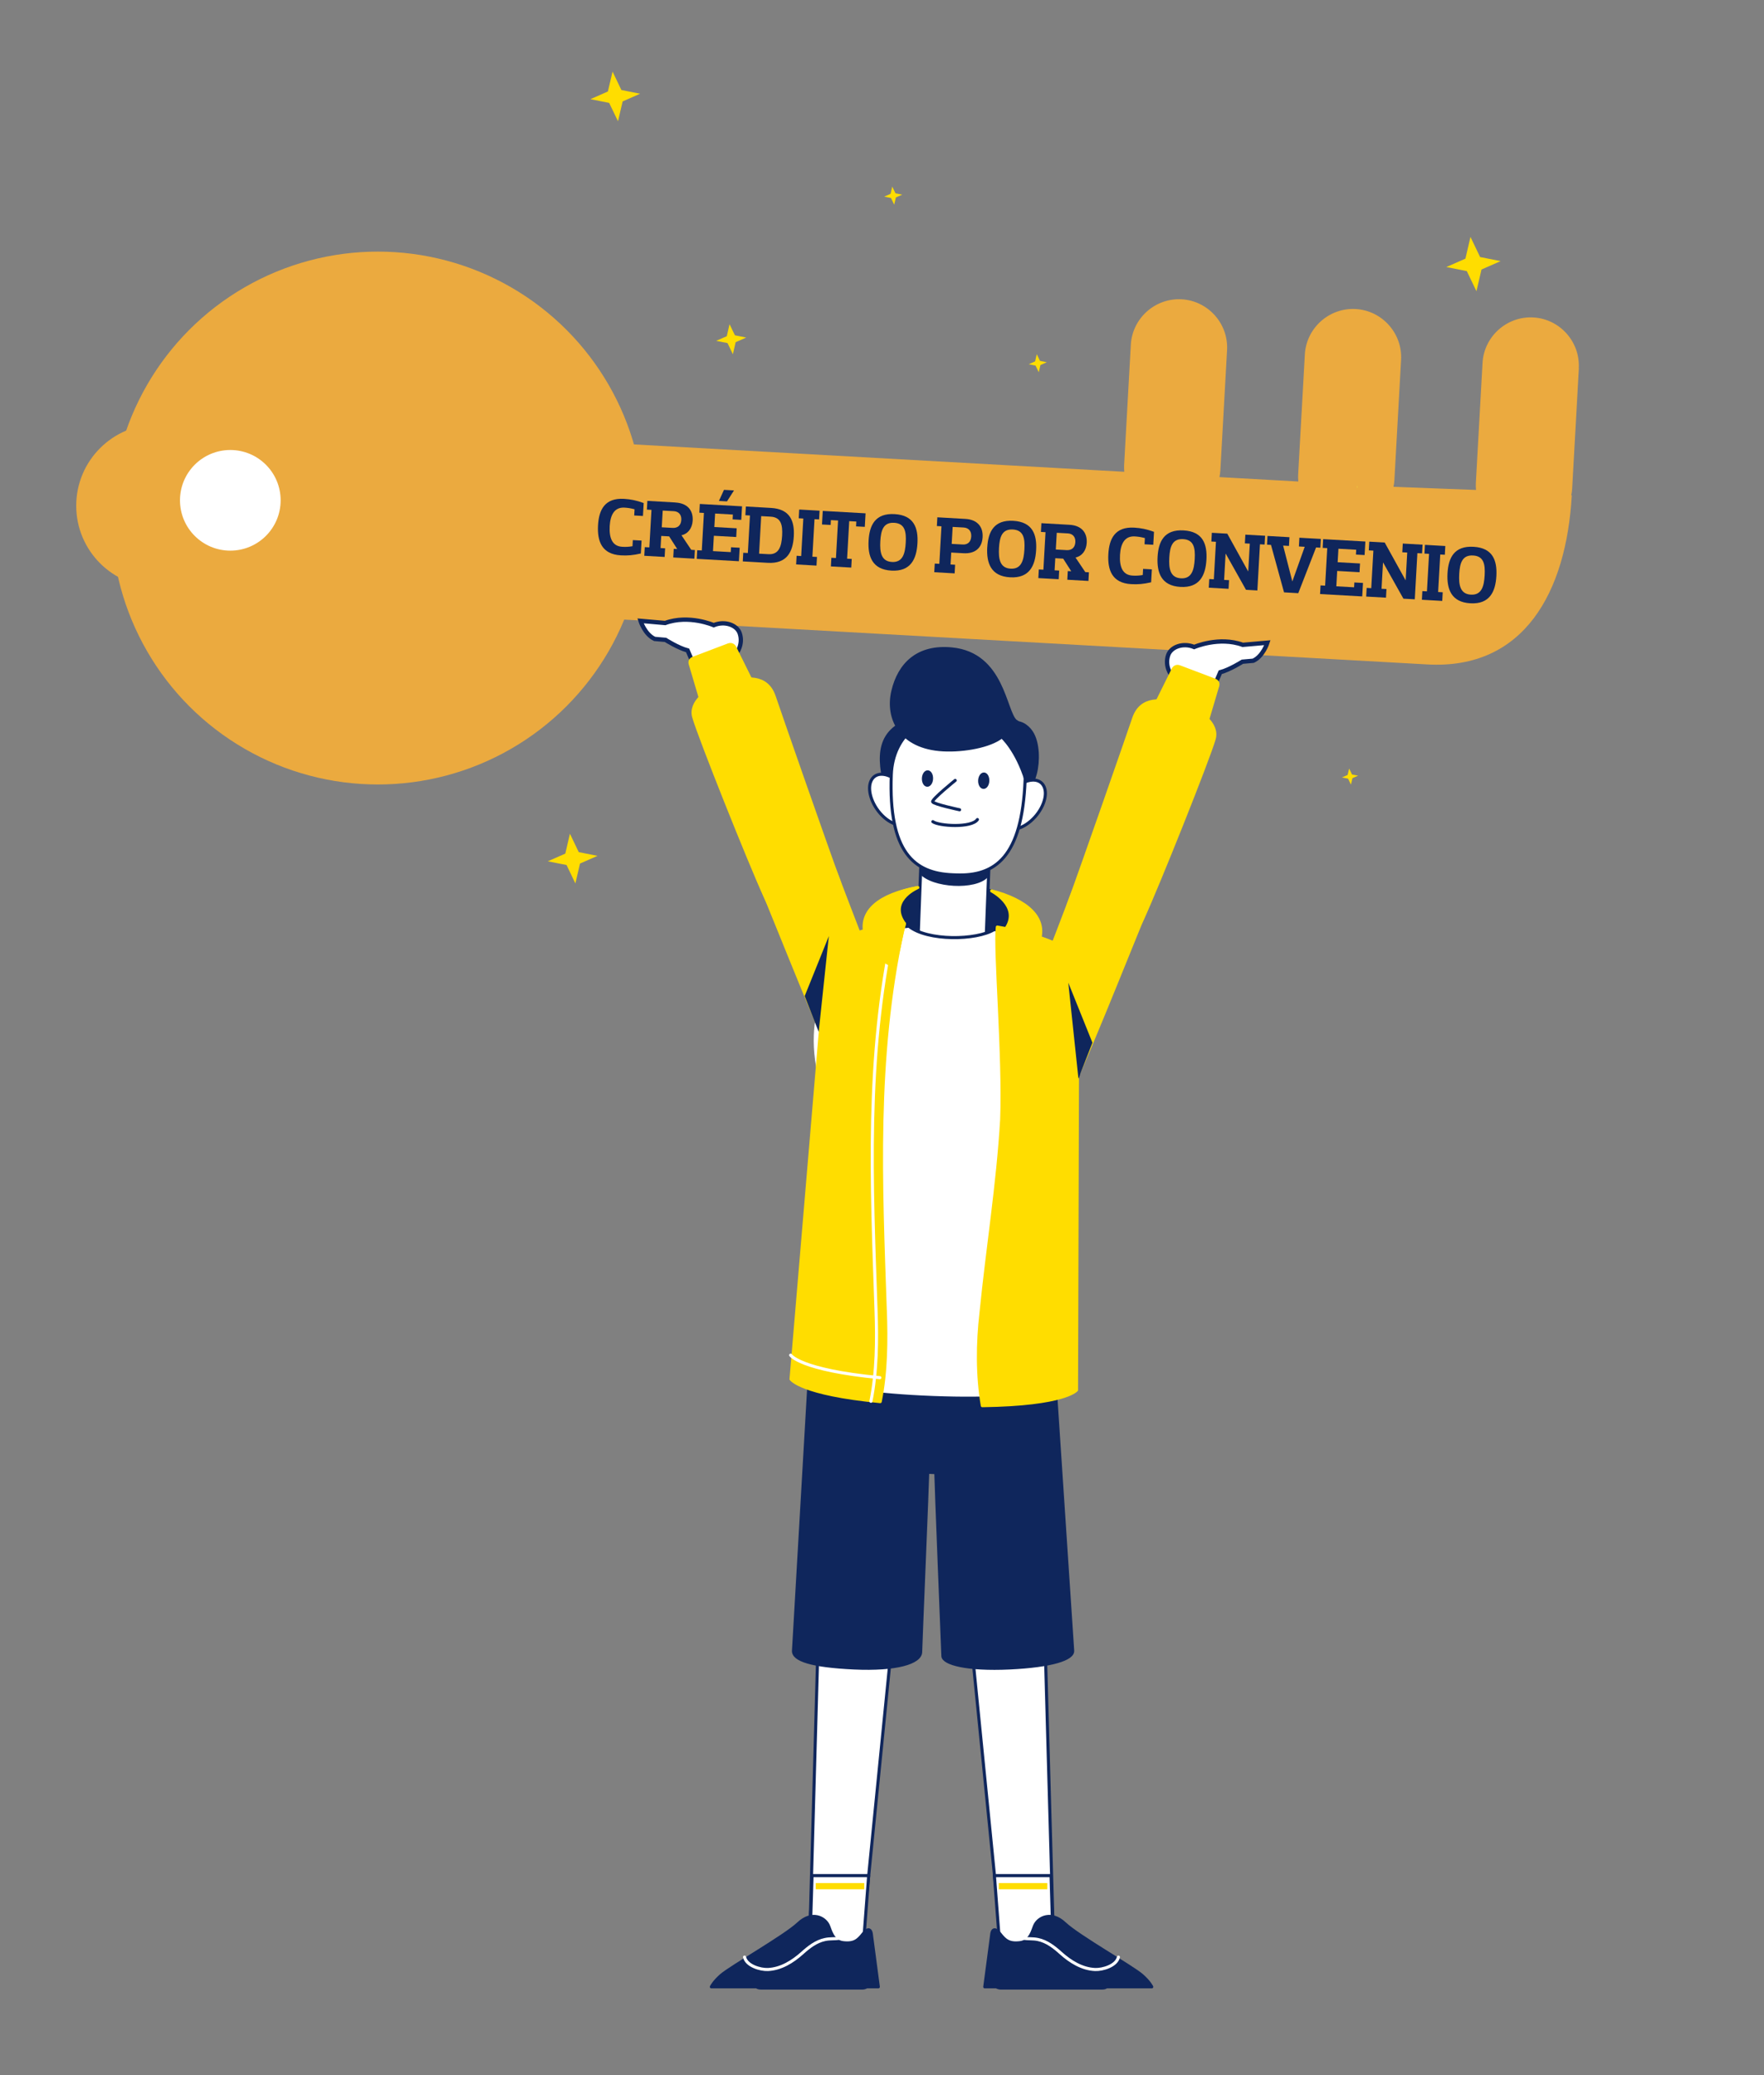 <?xml version="1.0" encoding="UTF-8"?>
<svg id="Capa_1" xmlns="http://www.w3.org/2000/svg" xmlns:xlink="http://www.w3.org/1999/xlink" version="1.1" viewBox="0 0 408 480"><rect x="0" y="0" width="408" height="480" fill="#808080" stroke="none"/>
  <!-- Generator: Adobe Illustrator 29.1.0, SVG Export Plug-In . SVG Version: 2.1.0 Build 142)  -->
  <defs>
    <style>
      .st0 {
        fill: #0b1329;
      }

      .st1, .st2, .st3 {
        stroke-linecap: round;
        stroke-width: .71px;
      }

      .st1, .st2, .st3, .st4 {
        fill: none;
        stroke-linejoin: round;
      }

      .st1, .st5 {
        stroke: #0f265c;
      }

      .st6 {
        fill: #0e1955;
      }

      .st2, .st4 {
        stroke: #fd0;
      }

      .st5 {
        stroke-miterlimit: 10;
      }

      .st5, .st7 {
        fill: #fff;
      }

      .st8 {
        fill: #0f265c;
      }

      .st9 {
        isolation: isolate;
      }

      .st3 {
        stroke: #fff;
      }

      .st10 {
        fill: #edea39;
      }

      .st11 {
        fill: url(#Degradado_sin_nombre);
      }

      .st12 {
        fill: url(#Degradado_sin_nombre_2);
      }

      .st13 {
        fill: #ebaa3f;
      }

      .st14 {
        fill: #fd0;
      }

      .st4 {
        stroke-width: 1.43px;
      }
    </style>
    <linearGradient id="Degradado_sin_nombre" data-name="Degradado sin nombre" x1="674.41" y1="351.32" x2="674.41" y2="351.29" gradientTransform="translate(-604.73 431.15) rotate(3.19) scale(1 -1)" gradientUnits="userSpaceOnUse">
      <stop offset="0" stop-color="#162947" stop-opacity="0"/>
      <stop offset="1" stop-color="#e9da35"/>
    </linearGradient>
    <linearGradient id="Degradado_sin_nombre_2" data-name="Degradado sin nombre 2" x1="916.42" y1="346.8" x2="916.42" y2="346.8" gradientTransform="translate(-604.73 431.15) rotate(3.19) scale(1 -1)" gradientUnits="userSpaceOnUse">
      <stop offset="0" stop-color="#162947" stop-opacity="0"/>
      <stop offset="1" stop-color="#e9da35"/>
    </linearGradient>
  </defs>
  <g>
    <path class="st11" d="M88.17,117.96h0v.02s.01-.01,0-.02Z"/>
    <polygon class="st12" points="329.56 135.88 329.56 135.88 329.56 135.88 329.56 135.88"/>
  </g>
  <circle class="st13" cx="36.46" cy="116.98" r="18.83"/>
  <path class="st13" d="M365.16,85.18c.34-6.12-4.39-11.41-10.51-11.75-6.12-.34-11.41,4.39-11.75,10.51l-1.55,27.83c-.03.53,0,1.05.04,1.56l-19.09-.72c.1-.51.18-1.02.21-1.55l1.55-27.83c.34-6.12-4.39-11.41-10.51-11.75s-11.41,4.39-11.75,10.51l-1.55,27.83c-.03.53,0,1.05.04,1.56l-18.24-1.02c.1-.51.18-1.02.21-1.55l1.55-27.83c.34-6.12-4.39-11.41-10.51-11.75h0c-6.12-.34-11.41,4.39-11.75,10.51l-1.55,27.83c-.03.53,0,1.05.04,1.56l-172.68-9.64-2.26,40.52,245.04,13.68c22.38,1.25,32.15-16.75,33.4-39.13h-.12c.1-.51.18-1.03.21-1.55l1.55-27.83h-.02Z"/>
  <path class="st10" d="M313.83,112.83h.09c.01-.15.03-.3.04-.45h-.04c-.02.15-.05.3-.08.45h-.01Z"/>
  <circle class="st13" cx="87.4" cy="119.83" r="61.63"/>
  <path class="st5" d="M172.1,154.78l-6.28,1.55-4.53-.61-2.25-5.27c-2.19-.58-5.12-2.44-5.12-2.44l-2.5-.22c-2.29-1.04-3.28-4.18-3.28-4.18l5.7.5c5.5-2.01,11.24.5,11.24.5,2.54-1.06,5.36-.04,6.01,1.88.88,2.6-.76,4.64-.76,4.64l1.19,2.69"/>
  <path class="st0" d="M192.61,305.94l.24-5.28s24.25,10.86,51.43,2.73l-.26,5.63-5.55,3.98-21.66,8.26-16.69-.77-13.2-4.28"/>
  <path class="st6" d="M229.34,323.76c3.22,0,3.22-5,0-5s-3.22,5,0,5h0Z"/>
  <path class="st6" d="M240.28,311.39l-.87-.04c-.4-.02-.71-.36-.69-.76l.29-6.22c.02-.34.27-.62.6-.68l.88-.15c.46-.08.87.29.84.75l-.3,6.41c-.02.4-.36.71-.76.69h0Z"/>
  <path class="st6" d="M195.97,308.66l.87.08c.4.04.75-.25.79-.65l.59-6.2c.03-.34-.18-.66-.5-.76l-.85-.27c-.44-.14-.9.16-.94.62l-.6,6.39c-.04.4.25.75.65.79h0Z"/>
  <path class="st6" d="M203.68,311.27l.87.08c.4.04.75-.25.79-.65l.59-6.2c.03-.34-.18-.66-.5-.76l-.85-.27c-.44-.14-.9.16-.94.62l-.6,6.39c-.04.4.25.75.65.79h0Z"/>
  <path class="st6" d="M226.64,313.38l-.87-.04c-.4-.02-.71-.36-.69-.76l.29-6.22c.02-.34.27-.62.6-.68l.88-.15c.46-.08.87.29.84.75l-.3,6.41c-.02.4-.36.71-.76.69h0Z"/>
  <polygon class="st14" points="206.37 43.17 207.11 44.71 208.68 45.03 207.21 45.67 206.82 47.34 206.08 45.8 204.51 45.48 205.98 44.84 206.37 43.17"/>
  <polygon class="st14" points="168.74 74.99 169.98 77.56 172.6 78.08 170.15 79.15 169.51 81.93 168.27 79.36 165.65 78.84 168.1 77.77 168.74 74.99"/>
  <polygon class="st14" points="141.68 16.56 143.72 20.82 148.05 21.68 144.01 23.46 142.94 28.05 140.89 23.8 136.56 22.94 140.6 21.16 141.68 16.56"/>
  <polygon class="st14" points="131.82 192.85 133.86 197.11 138.2 197.97 134.15 199.75 133.08 204.35 131.04 200.09 126.7 199.23 130.75 197.45 131.82 192.85"/>
  <polygon class="st14" points="239.8 81.93 240.54 83.48 242.11 83.79 240.64 84.44 240.26 86.11 239.51 84.56 237.94 84.25 239.41 83.6 239.8 81.93"/>
  <polygon class="st14" points="312.05 177.77 312.71 179.15 314.12 179.42 312.81 180 312.46 181.49 311.8 180.11 310.39 179.83 311.7 179.26 312.05 177.77"/>
  <polygon class="st14" points="340.11 54.81 342.34 59.46 347.08 60.4 342.66 62.34 341.49 67.36 339.26 62.71 334.53 61.77 338.94 59.83 340.11 54.81"/>
  <path class="st7" d="M206.45,381.32c-1.2,12.09-17.54,12.91-17.18-.72l2.35-75.23c.22-6.35,21.48,4.49,21.26,10.85l-6.43,65.11h0Z"/>
  <path class="st1" d="M206.45,381.32c-1.2,12.09-17.54,12.91-17.18-.72l2.35-75.23c.22-6.35,21.48,4.49,21.26,10.85l-6.43,65.11h0Z"/>
  <path class="st7" d="M199.1,452.09c-.22,4.74-12.1,3.62-11.88-1.13l2.06-73.55c.45-14.35,18.41-11.78,17.18.72l-7.35,73.96h0Z"/>
  <path class="st1" d="M199.1,452.09c-.22,4.74-12.1,3.62-11.88-1.13l2.06-73.55c.45-14.35,18.41-11.78,17.18.72l-7.35,73.96h0Z"/>
  <path class="st7" d="M199.99,443.18c-.89,8.91,3.21,16.68-.58,16.68h-23.25c-5.33,0,11.06-6.53,11.28-16.68.27-12.29,13.44-8.91,12.55,0"/>
  <path class="st1" d="M199.99,443.18c-.89,8.91,3.21,16.68-.58,16.68h-23.25c-5.33,0,11.06-6.53,11.28-16.68.27-12.29,13.44-8.91,12.55,0Z"/>
  <path class="st7" d="M224.48,381.32c1.2,12.09,17.54,12.91,17.17-.72l-2.35-75.23c-.22-6.35-21.48,4.49-21.26,10.85l6.43,65.11h.01Z"/>
  <path class="st1" d="M224.48,381.32c1.2,12.09,17.54,12.91,17.17-.72l-2.35-75.23c-.22-6.35-21.48,4.49-21.26,10.85l6.43,65.11h.01Z"/>
  <path class="st7" d="M231.83,452.09c.22,4.74,12.1,3.62,11.88-1.13l-2.06-73.55c-.45-14.35-18.41-11.78-17.17.72l7.35,73.96h0Z"/>
  <path class="st1" d="M231.83,452.09c.22,4.74,12.1,3.62,11.88-1.13l-2.06-73.55c-.45-14.35-18.41-11.78-17.17.72l7.35,73.96h0Z"/>
  <path class="st7" d="M230.94,443.18c.89,8.91-3.21,16.68.58,16.68h23.25c5.33,0-11.06-6.53-11.28-16.68-.27-12.29-13.44-8.91-12.55,0"/>
  <path class="st1" d="M230.94,443.18c.89,8.91-3.21,16.68.58,16.68h23.25c5.33,0-11.06-6.53-11.28-16.68-.27-12.29-13.44-8.91-12.55,0Z"/>
  <polygon class="st7" points="231.53 454.03 243.71 454.03 243.1 433.85 230 433.85 231.53 454.03"/>
  <polygon class="st1" points="231.53 454.03 243.71 454.03 243.1 433.85 230 433.85 231.53 454.03"/>
  <line class="st4" x1="242.24" y1="436.29" x2="231.02" y2="436.29"/>
  <polygon class="st7" points="199.38 454.03 187.2 454.03 187.82 433.85 200.92 433.85 199.38 454.03"/>
  <polygon class="st1" points="199.38 454.03 187.2 454.03 187.82 433.85 200.92 433.85 199.38 454.03"/>
  <line class="st4" x1="188.68" y1="436.29" x2="199.89" y2="436.29"/>
  <path class="st8" d="M227.77,459.58h38.62s-.51-1.12-2.25-2.65c-2.25-1.98-14.71-9.02-17.86-11.99-3.14-2.97-6.12-1.38-6.94.41-.46,1-.96,3.69-3.37,4-2.66.34-3.55-.6-4.7-2.05-1.58-2-1.86-.1-1.86-.1l-1.64,12.38h0Z"/>
  <path class="st1" d="M227.77,459.58h38.62s-.51-1.12-2.25-2.65c-2.25-1.98-14.71-9.02-17.86-11.99-3.14-2.97-6.12-1.38-6.94.41-.46,1-.96,3.69-3.37,4-2.66.34-3.55-.6-4.7-2.05-1.58-2-1.86-.1-1.86-.1l-1.64,12.38h0Z"/>
  <path class="st3" d="M258.68,452.7c-.45,2.01-3.65,2.95-5.4,2.87-3.03-.13-5.73-1.83-7.92-3.79-1.53-1.38-3.23-2.72-5.3-3.15-1.16-.25-2.2-.1-3.21-.28"/>
  <path class="st8" d="M203.15,459.58h-38.62s.51-1.12,2.25-2.65c2.25-1.98,14.71-9.02,17.86-11.99,3.14-2.97,6.11-1.38,6.94.41.46,1,.96,3.69,3.37,4,2.66.34,3.55-.6,4.7-2.05,1.58-2,1.86-.1,1.86-.1l1.64,12.38h0Z"/>
  <path class="st1" d="M203.15,459.58h-38.62s.51-1.12,2.25-2.65c2.25-1.98,14.71-9.02,17.86-11.99,3.14-2.97,6.11-1.38,6.94.41.46,1,.96,3.69,3.37,4,2.66.34,3.55-.6,4.7-2.05,1.58-2,1.86-.1,1.86-.1l1.64,12.38h0Z"/>
  <path class="st3" d="M172.21,452.7c.45,2.01,3.65,2.95,5.4,2.87,3.03-.13,5.73-1.83,7.92-3.79,1.53-1.38,3.23-2.72,5.3-3.15,1.16-.25,2.2-.1,3.21-.28"/>
  <path class="st8" d="M214.57,340.64c0,1.69-1.57,39.03-1.63,41.49s-5.59,4.15-15.42,3.69-14.11-1.86-13.99-4,4.26-73.61,4.26-73.61h55.43s4.75,71.69,4.88,73.61c.13,1.92-4.77,3.53-14.6,4-9.83.46-15.35-1-15.42-2.77-.07-1.77-1.63-40.72-1.63-42.41l-3.5-.16"/>
  <path class="st1" d="M214.57,340.64c0,1.69-1.57,39.03-1.63,41.49s-5.59,4.15-15.42,3.69-14.11-1.86-13.99-4,4.26-73.61,4.26-73.61h55.43s4.75,71.69,4.88,73.61c.13,1.92-4.77,3.53-14.6,4-9.83.46-15.35-1-15.42-2.77-.07-1.77-1.63-40.72-1.63-42.41l-3.5-.16"/>
  <path class="st8" d="M237.88,216.53c-2.14,4.48-8.02,8.07-17.88,7.69s-17.05-4.28-18.33-9.08c-1.71-6.37,6.77-10.13,16.63-10.6,14.4-.68,21.63,7.68,19.58,11.98"/>
  <path class="st14" d="M228.02,205.9c7.28,1.91,11.61,5.55,9.83,10.64-.86,2.44-3.42,4.79-6.94,6.16-.26-4.11-.35-5.08-.47-8.22,4.1-4.76-1.64-8.16-2.42-8.58"/>
  <path class="st2" d="M228.02,205.9c7.28,1.91,11.61,5.55,9.83,10.64-.86,2.44-3.42,4.79-6.94,6.16-.26-4.11-.35-5.08-.47-8.22,4.1-4.76-1.64-8.16-2.42-8.58Z"/>
  <path class="st8" d="M240.31,217.88c-2.37,4.97-8.89,8.95-19.83,8.53s-18.91-4.75-20.33-10.07c-1.89-7.07,7.51-11.24,18.45-11.75,15.98-.75,24,8.51,21.72,13.29"/>
  <path class="st14" d="M229.37,206.08c8.07,2.12,12.88,6.16,10.9,11.8-.95,2.7-3.79,5.31-7.69,6.84-.28-4.56-.39-5.64-.52-9.12,4.54-5.28-1.82-9.05-2.69-9.51"/>
  <path class="st2" d="M229.37,206.08c8.07,2.12,12.88,6.16,10.9,11.8-.95,2.7-3.79,5.31-7.69,6.84-.28-4.56-.39-5.64-.52-9.12,4.54-5.28-1.82-9.05-2.69-9.51h0Z"/>
  <path class="st7" d="M228.13,216.09l.69-18.05c.24-6.19-3.14-9.64-7.67-9.81s-7.82,3.02-8.06,9.21l-.69,18.01s-23.32,1.75-24.17,23.98c-.57,14.91,9.39,32.69,29.85,33.47,20.47.78,31.75-16.18,32.32-31.09.85-22.14-22.27-25.71-22.27-25.71"/>
  <path class="st1" d="M228.13,216.09l.69-18.05c.24-6.19-3.14-9.64-7.67-9.81s-7.82,3.02-8.06,9.21l-.69,18.01s-20.25,2.49-21.1,24.72c-.57,14.91,6.31,31.95,26.78,32.73s31.75-16.18,32.32-31.09c.85-22.14-22.27-25.71-22.27-25.71h0Z"/>
  <path class="st7" d="M240.69,296.6c-.36,9.32-12.92,16.41-24.62,15.96s-23.33-8.46-22.98-17.78c.36-9.32,7.91-15.14,24.21-14.51,16.3.62,23.75,7.01,23.39,16.33"/>
  <polygon class="st8" points="252.13 288 252.13 287.96 252.13 287.96 252.13 288"/>
  <path class="st7" d="M175.58,162.95c-4.71-10.72-14.5-8.2-10.26,4.22,2.7,8.42,7.88,24.86,11.28,33.87s17.42,5.48,13-5.13c-4.42-10.62-9.92-23.53-14.02-32.96"/>
  <path class="st1" d="M175.58,162.95c-4.71-10.72-14.5-8.2-10.26,4.22,2.7,8.42,7.88,24.86,11.28,33.87s17.42,5.48,13-5.13c-4.42-10.62-9.92-23.53-14.02-32.96h0Z"/>
  <path class="st7" d="M189.61,195.91c-3.36-7.74-16.28-3.55-13,5.13,3.28,8.68,15.98,42.32,15.98,42.32,5.03,11.26,18.46,5.41,12.77-8.99,0,0-12.39-30.73-15.75-38.47"/>
  <path class="st1" d="M189.61,195.91c-3.36-7.74-16.28-3.55-13,5.13,3.28,8.68,15.98,42.32,15.98,42.32,5.03,11.26,18.46,5.41,12.77-8.99,0,0-12.39-30.73-15.75-38.47h0Z"/>
  <path class="st14" d="M170.12,150.08c-.3-.79-.88-1.2-1.67-.9l-8.1,3.07c-.79.31-.91.87-.61,1.66l4.54,15.33c.3.79,13.05-4.44,12.75-5.23l-6.91-13.93h0Z"/>
  <path class="st2" d="M170.12,150.08c-.3-.79-.88-1.2-1.67-.9l-8.1,3.07c-.79.31-.91.87-.61,1.66l4.54,15.33c.3.79,13.05-4.44,12.75-5.23l-6.91-13.93h0Z"/>
  <path class="st14" d="M194.15,204.06c-3.36-9.16-13.62-38.61-15.08-42.94-1.74-5.15-6.68-4.34-10.55-3.31-5.29,1.41-9.02,4.73-8.07,8.05,1.35,4.72,12.92,33.69,16.51,41.5,1.83,3.99,4.85,6.75,10.06,6,6.46-.94,8.19-6.42,7.14-9.29"/>
  <path class="st2" d="M194.15,204.06c-3.36-9.16-13.62-38.61-15.08-42.94-1.74-5.15-6.68-4.34-10.55-3.31-5.29,1.41-9.02,4.73-8.07,8.05,1.35,4.72,12.92,33.69,16.51,41.5,1.83,3.99,4.85,6.75,10.06,6,6.46-.94,8.19-6.42,7.14-9.29h0Z"/>
  <path class="st14" d="M195.05,249.92c-2.51-3.52-15.82-37.34-18.84-44.44s2.08-10.72,5.8-11.14c5.73-.66,8.85.99,11.58,8.19,2.72,7.21,10.67,27.76,11.57,30.01s4.2,13.3-2.88,16.47c-4.82,2.24-7.23.91-7.23.91"/>
  <path class="st2" d="M195.05,249.92c-2.51-3.52-15.82-37.34-18.84-44.44s2.08-10.72,5.8-11.14c5.73-.66,8.85.99,11.58,8.19,2.72,7.21,10.67,27.76,11.57,30.01s4.2,13.3-2.88,16.47c-4.82,2.24-7.23.91-7.23.91Z"/>
  <path class="st7" d="M247.4,221.54s-5.19-4.44-17.46-6.53c-4.05,2.53-15.46,2.71-19.71-.77-12.25,1.14-17.13,5.23-17.13,5.23l-8.07,97.98s2.83,4.74,30.79,5.81c27.97,1.07,31.15-3.45,31.15-3.45l.44-98.27h-.01Z"/>
  <path class="st1" d="M247.4,221.54s-5.19-4.44-17.46-6.53c-4.05,2.53-15.46,2.71-19.71-.77-12.25,1.14-17.13,5.23-17.13,5.23l-8.07,97.98s2.83,4.74,30.79,5.81c27.97,1.07,31.15-3.45,31.15-3.45l.44-98.27h-.01Z"/>
  <path class="st14" d="M204.76,303.15c-1.02-29.57-2.39-58.22,3.97-87.81.11-.59.26-1.15.47-1.68-12.72,1.2-17.8,5.27-17.8,5.27l-8.44,100.07s2.14,3.44,20.63,5.21c1.38-6.87,1.43-14.11,1.18-21.07"/>
  <path class="st2" d="M204.76,303.15c-1.02-29.57-2.39-58.22,3.97-87.81.11-.59.26-1.15.47-1.68-12.72,1.2-17.8,5.27-17.8,5.27l-8.44,100.07s2.14,3.44,20.63,5.21c1.38-6.87,1.43-14.11,1.18-21.07h0Z"/>
  <path class="st3" d="M201.44,324.13c1.38-6.87,1.43-14.11,1.18-21.07-1.02-29.57-2.39-58.22,3.97-87.81.11-.59.26-1.15.47-1.68M182.87,313.46s2.15,3.44,20.63,5.21"/>
  <path class="st14" d="M248.99,321.53l.3-100.39s-5.53-4.54-18.62-6.7c-.62,5,1.57,29.83,1.01,44.52-.88,15.04-3.29,29.71-4.78,44.72-.82,7.14-.88,14.43.3,21.47,19.33-.27,21.8-3.63,21.8-3.63"/>
  <path class="st2" d="M248.99,321.53l.3-100.39s-5.53-4.54-18.62-6.7c-.62,5,1.57,29.83,1.01,44.52-.88,15.04-3.29,29.71-4.78,44.72-.82,7.14-.88,14.43.3,21.47,19.33-.27,21.8-3.63,21.8-3.63h-.01Z"/>
  <path class="st14" d="M212.28,205.29c-7.4,1.35-12,4.65-10.61,9.86.67,2.49,2.32,4.72,5.72,6.36.92-3.68.98-4.8,1.81-7.85-3.72-5.06,2.26-8.01,3.07-8.37"/>
  <path class="st2" d="M212.28,205.29c-7.4,1.35-12,4.65-10.61,9.86.67,2.49,2.32,4.72,5.72,6.36.92-3.68.98-4.8,1.81-7.85-3.72-5.06,2.26-8.01,3.07-8.37h0Z"/>
  <path class="st8" d="M230,198.41c-2.75,3.74-14.07,2.91-16.95.15-2.88-2.77-6.22-8.51-7.56-13.82-1.6-6.33-3.95-14.17,3.62-17.66,2.34-1.08,4.23-.1,6.36-1.77,3.16-2.47,5.58-2.73,9.64-2.01,4.07.72,5.8,1.31,8.72,4.07,1.9-.75,3.73.46,4.74,1.98,1.63,2.47,1.62,6.82.9,9.57-1.18,4.52-6.67,15.7-9.46,19.5"/>
  <path class="st1" d="M230,198.41c-2.75,3.74-14.07,2.91-16.95.15-2.88-2.77-6.22-8.51-7.56-13.82-1.6-6.33-3.95-14.17,3.62-17.66,2.34-1.08,4.23-.1,6.36-1.77,3.16-2.47,5.58-2.73,9.64-2.01,4.07.72,5.8,1.31,8.72,4.07,1.9-.75,3.73.46,4.74,1.98,1.63,2.47,1.62,6.82.9,9.57-1.18,4.52-6.67,15.7-9.46,19.5h0Z"/>
  <path class="st8" d="M228.46,202.93l.19-4.9c.24-6.19-3.14-9.64-7.67-9.81s-7.82,3.02-8.06,9.21l-.18,4.7c2.88,3.28,12.89,3.84,15.72.8"/>
  <path class="st14" d="M211.91,205.41c-8.21,1.49-13.31,5.16-11.77,10.93.74,2.77,2.57,5.24,6.35,7.06,1.02-4.08,1.09-5.33,2.01-8.71-4.13-5.61,2.5-8.88,3.41-9.28"/>
  <path class="st2" d="M211.91,205.41c-8.21,1.49-13.31,5.16-11.77,10.93.74,2.77,2.57,5.24,6.35,7.06,1.02-4.08,1.09-5.33,2.01-8.71-4.13-5.61,2.5-8.88,3.41-9.28h0Z"/>
  <path class="st7" d="M210.7,189.55c-1.18,2.01-4.17,1.59-6.68-.95s-3.6-6.23-2.42-8.24c1.18-2.01,4.17-1.59,6.68.95s3.59,6.23,2.42,8.24"/>
  <path class="st1" d="M210.7,189.55c-1.18,2.01-4.17,1.59-6.68-.95s-3.6-6.23-2.42-8.24c1.18-2.01,4.17-1.59,6.68.95s3.59,6.23,2.42,8.24Z"/>
  <path class="st7" d="M231.68,190.36c1.02,2.1,4.03,1.9,6.73-.44s4.06-5.93,3.04-8.03-4.03-1.9-6.73.44-4.06,5.93-3.04,8.03"/>
  <path class="st1" d="M231.68,190.36c1.02,2.1,4.03,1.9,6.73-.44s4.06-5.93,3.04-8.03-4.03-1.9-6.73.44-4.06,5.93-3.04,8.03Z"/>
  <path class="st7" d="M222.2,165.07c-8.55-.33-15.7,4.92-16.05,14.12-.68,17.9,5.25,22.82,14.2,23.16l.81.03c8.96.34,15.26-4.09,15.94-22.01.35-9.21-6.37-14.98-14.92-15.31h.03,0Z"/>
  <path class="st1" d="M222.2,165.07c-8.55-.33-15.7,4.92-16.05,14.12-.68,17.9,5.25,22.82,14.2,23.16l.81.03c8.96.34,15.26-4.09,15.94-22.01.35-9.21-6.37-14.98-14.92-15.31h.03,0Z"/>
  <path class="st8" d="M215.46,180.12c-.03.85-.48,1.53-1,1.51s-.91-.73-.88-1.58.48-1.53,1-1.51.91.73.88,1.58"/>
  <path class="st1" d="M215.46,180.12c-.03.85-.48,1.53-1,1.51s-.91-.73-.88-1.58.48-1.53,1-1.51.91.73.88,1.58Z"/>
  <path class="st8" d="M228.47,180.62c-.03.85-.48,1.53-1,1.51s-.91-.73-.88-1.58.48-1.53,1-1.51.91.73.88,1.58"/>
  <path class="st1" d="M228.47,180.62c-.03.85-.48,1.53-1,1.51s-.91-.73-.88-1.58.48-1.53,1-1.51.91.73.88,1.58Z"/>
  <path class="st7" d="M220.93,180.52s-5.43,4.39-5.22,4.95c.21.56,6.24,1.84,6.24,1.84"/>
  <path class="st1" d="M215.76,190.06c1.38,1.03,8.96,1.5,10.31-.49M220.93,180.52s-5.43,4.39-5.22,4.95c.21.56,6.24,1.84,6.24,1.84"/>
  <path class="st8" d="M234.9,166.78c-2.5-2.18-2.9-15.5-14.71-16.67-7.91-.79-12.21,3.51-13.68,9.77-1.49,6.34,1.81,13.06,11.65,13.57,4.78.25,10.84-.85,13.55-3.01,0,0,3.4,2.96,5.63,10.15,2.92-11.12-2.43-13.81-2.43-13.81"/>
  <path class="st1" d="M234.9,166.78c-2.5-2.18-2.9-15.5-14.71-16.67-7.91-.79-12.21,3.51-13.68,9.77-1.49,6.34,1.81,13.06,11.65,13.57,4.78.25,10.84-.85,13.55-3.01,0,0,3.4,2.96,5.63,10.15,2.92-11.12-2.43-13.81-2.43-13.81h0Z"/>
  <polyline class="st8" points="191.71 216.52 191.61 217.42 189.36 238.68 186.12 230.4"/>
  <path class="st5" d="M269.18,159.83l6.28,1.55,4.53-.61,2.25-5.27c2.19-.58,5.12-2.44,5.12-2.44l2.5-.22c2.29-1.04,3.28-4.18,3.28-4.18l-5.7.5c-5.5-2.01-11.24.5-11.24.5-2.54-1.06-5.36-.04-6.01,1.88-.88,2.6.76,4.64.76,4.64l-1.19,2.69"/>
  <path class="st7" d="M265.7,168.01c4.71-10.72,14.5-8.2,10.26,4.22-2.7,8.42-7.88,24.86-11.28,33.87s-17.42,5.48-13-5.13c4.42-10.62,9.92-23.53,14.02-32.96"/>
  <path class="st1" d="M265.7,168.01c4.71-10.72,14.5-8.2,10.26,4.22-2.7,8.42-7.88,24.86-11.28,33.87s-17.42,5.48-13-5.13c4.42-10.62,9.92-23.53,14.02-32.96h0Z"/>
  <path class="st7" d="M251.68,200.96c3.36-7.74,16.28-3.55,13,5.13s-15.98,42.32-15.98,42.32c-5.03,11.26-18.46,5.41-12.77-8.99,0,0,12.39-30.73,15.75-38.47"/>
  <path class="st14" d="M271.17,155.14c.3-.79.88-1.2,1.67-.9l8.1,3.07c.79.31.91.87.61,1.66l-4.54,15.33c-.3.79-13.05-4.44-12.75-5.23l6.91-13.93h0Z"/>
  <path class="st2" d="M271.17,155.14c.3-.79.88-1.2,1.67-.9l8.1,3.07c.79.31.91.87.61,1.66l-4.54,15.33c-.3.79-13.05-4.44-12.75-5.23l6.91-13.93h0Z"/>
  <path class="st14" d="M247.13,209.12c3.36-9.16,13.62-38.61,15.08-42.94,1.74-5.15,6.68-4.34,10.55-3.31,5.29,1.41,9.02,4.73,8.07,8.05-1.35,4.72-12.92,33.69-16.51,41.5-1.83,3.99-4.85,6.75-10.06,6-6.46-.94-8.19-6.42-7.14-9.29"/>
  <path class="st2" d="M247.13,209.12c3.36-9.16,13.62-38.61,15.08-42.94,1.74-5.15,6.68-4.34,10.55-3.31,5.29,1.41,9.02,4.73,8.07,8.05-1.35,4.72-12.92,33.69-16.51,41.5-1.83,3.99-4.85,6.75-10.06,6-6.46-.94-8.19-6.42-7.14-9.29h.01Z"/>
  <path class="st14" d="M246.23,254.97c2.51-3.52,15.82-37.34,18.84-44.44,3.02-7.1-2.08-10.72-5.8-11.14-5.73-.66-8.85.99-11.58,8.19-2.72,7.21-10.67,27.76-11.57,30.01s-4.2,13.3,2.88,16.47c4.82,2.24,7.23.91,7.23.91"/>
  <path class="st2" d="M246.23,254.97c2.51-3.52,15.82-37.34,18.84-44.44,3.02-7.1-2.08-10.72-5.8-11.14-5.73-.66-8.85.99-11.58,8.19-2.72,7.21-10.67,27.76-11.57,30.01s-4.2,13.3,2.88,16.47c4.82,2.24,7.23.91,7.23.91h0Z"/>
  <polyline class="st8" points="247.09 227.31 247.18 228.21 249.43 249.47 252.67 241.19"/>
  <circle class="st7" cx="53.27" cy="115.73" r="11.64"/>
  <g class="st9">
    <g class="st9">
      <path class="st8" d="M148.39,125.04l-.17,2.99c-1.76.41-3.1.52-4.61.43-4.46-.25-5.49-3.31-5.29-6.95.2-3.59,1.56-6.38,6.02-6.12,1.51.09,2.83.35,4.54.97l-.17,2.99-2.02-.11.08-1.44c-1-.26-1.63-.34-2.34-.38-2.35-.13-3.26,1.73-3.41,4.25-.15,2.71.54,4.68,2.9,4.81.71.04,1.35.04,2.37-.13l.08-1.42,2.02.11Z"/>
      <path class="st8" d="M156.23,116.24c2.67.15,4.12,1.71,3.98,4.18-.1,1.74-1.05,3.05-2.59,3.39l2.26,3.37.84.05-.11,2-4.89-.28.11-2,.8.04-1.86-2.92-1.83-.1-.16,2.8,1.06.06-.11,2-4.71-.27.11-2,1.06.06.49-8.68-1.06-.06.11-2.02,6.48.37ZM153.06,121.97l2.52.14c1.06.06,1.92-.49,2-1.84.07-1.27-.66-1.97-1.74-2.03l-2.56-.14-.22,3.87Z"/>
      <path class="st8" d="M171.63,117.11l-.18,3.14-2-.11.06-1.12-4.11-.23-.18,3.12,5.17.29-.11,2.02-5.17-.29-.2,3.55,4.11.23.06-1.12,2,.11-.18,3.12-9.75-.55.11-2,1.06.06.49-8.68-1.06-.06.11-2.02,9.75.55ZM168.15,115.98l-1.87-.11,1.17-2.56,2.32.13-1.62,2.53Z"/>
      <path class="st8" d="M178.33,117.49c4.37.25,5.47,2.99,5.27,6.57-.21,3.62-1.62,6.37-5.99,6.13l-5.81-.33.11-2,1.06.06.49-8.68-1.06-.06.11-2.02,5.81.33ZM177.73,128.19c2.41.14,3.02-1.76,3.17-4.28.14-2.52-.27-4.27-2.67-4.4l-2.17-.12-.49,8.68,2.17.12Z"/>
      <path class="st8" d="M185.31,128.62l.49-8.68-1.06-.06.11-2.02,4.71.27-.11,2.02-1.06-.06-.49,8.68,1.06.06-.11,2-4.71-.27.11-2,1.06.06Z"/>
      <path class="st8" d="M200.2,118.73l-.18,3.14-2.02-.11.06-1.12-1.64-.09-.49,8.68,1.07.06-.11,2-4.71-.27.11-2,1.06.06.49-8.68-1.66-.09-.06,1.12-2-.11.18-3.14,9.9.56Z"/>
      <path class="st8" d="M200.9,125.04c.2-3.59,1.56-6.38,6.02-6.12s5.48,3.18,5.28,6.76c-.21,3.62-1.55,6.56-6.02,6.31s-5.49-3.33-5.28-6.95ZM203.61,125.19c-.14,2.52.19,4.66,2.69,4.8s3.05-1.95,3.19-4.47c.14-2.52-.18-4.45-2.68-4.59-2.5-.14-3.06,1.74-3.2,4.26Z"/>
      <path class="st8" d="M223.29,120.03c2.67.15,4.12,1.73,3.98,4.22-.14,2.52-1.75,3.87-4.42,3.72l-2.84-.16-.16,2.76,1.06.06-.11,2-4.71-.27.11-2,1.06.06.49-8.68-1.06-.06.11-2.02,6.48.37ZM220.12,125.81l2.56.14c1.08.06,1.88-.53,1.96-1.86.07-1.29-.66-2-1.74-2.07l-2.56-.14-.22,3.92Z"/>
      <path class="st8" d="M228.35,126.59c.2-3.59,1.56-6.38,6.02-6.12s5.48,3.18,5.28,6.76c-.21,3.62-1.55,6.56-6.02,6.31s-5.49-3.33-5.29-6.95ZM231.06,126.74c-.14,2.52.19,4.66,2.69,4.8s3.05-1.95,3.19-4.47-.18-4.45-2.68-4.59-3.06,1.74-3.2,4.26Z"/>
      <path class="st8" d="M247.37,121.39c2.67.15,4.12,1.71,3.98,4.18-.1,1.74-1.05,3.05-2.59,3.39l2.26,3.37.84.05-.11,2-4.89-.28.11-2,.8.04-1.86-2.92-1.83-.1-.16,2.8,1.06.06-.11,2-4.71-.26.11-2,1.06.06.49-8.68-1.06-.06.11-2.02,6.48.37ZM244.2,127.11l2.52.14c1.06.06,1.92-.49,2-1.84.07-1.27-.66-1.97-1.74-2.03l-2.56-.14-.22,3.87Z"/>
      <path class="st8" d="M266.42,131.7l-.17,2.99c-1.77.41-3.1.52-4.61.43-4.46-.25-5.49-3.31-5.29-6.95.2-3.59,1.56-6.38,6.02-6.12,1.51.09,2.83.35,4.54.97l-.17,2.99-2.02-.11.08-1.44c-1-.26-1.63-.34-2.34-.38-2.35-.13-3.26,1.73-3.41,4.25-.15,2.71.54,4.68,2.89,4.81.71.04,1.35.04,2.37-.13l.08-1.42,2.02.11Z"/>
      <path class="st8" d="M267.74,128.81c.2-3.59,1.56-6.38,6.02-6.12,4.46.25,5.48,3.17,5.28,6.76-.21,3.62-1.55,6.56-6.01,6.31-4.46-.25-5.49-3.33-5.29-6.95ZM270.45,128.97c-.14,2.52.19,4.66,2.69,4.8,2.5.14,3.05-1.95,3.19-4.47.14-2.52-.18-4.45-2.68-4.59-2.5-.14-3.06,1.74-3.2,4.26Z"/>
      <path class="st8" d="M292.61,123.94l-.11,2.02-1.08-.06-.6,10.68-2.63-.15-4.68-8.34h-.04s-.34,6.05-.34,6.05l1.14.06-.11,2-4.58-.26.11-2,1.06.06.49-8.68-1.06-.06.11-2.02,3.57.2,4.81,8.7h.04s.36-6.39.36-6.39l-1.14-.06.11-2.02,4.58.26Z"/>
      <path class="st8" d="M305.5,124.67l-.11,2.02-.99-.06-4.12,10.58-3.29-.19-3.02-10.98-.92-.05.11-2.02,5.08.29-.11,2.02-1.35-.08,2.12,8.27h.02s2.85-7.99,2.85-7.99l-1.34-.08.11-2.02,4.95.28Z"/>
      <path class="st8" d="M315.8,125.25l-.18,3.14-2-.11.06-1.12-4.11-.23-.18,3.12,5.17.29-.11,2.02-5.17-.29-.2,3.55,4.11.23.06-1.12,2,.11-.18,3.12-9.75-.55.11-2,1.06.06.49-8.68-1.06-.06.11-2.02,9.75.55Z"/>
      <path class="st8" d="M329.02,125.99l-.11,2.02-1.08-.06-.6,10.68-2.63-.15-4.68-8.34h-.04s-.34,6.05-.34,6.05l1.14.06-.11,2-4.58-.26.11-2,1.06.06.49-8.68-1.06-.06.11-2.02,3.57.2,4.81,8.7h.04s.36-6.38.36-6.38l-1.14-.06.11-2.02,4.58.26Z"/>
      <path class="st8" d="M330.04,136.79l.49-8.68-1.06-.06.11-2.02,4.71.27-.11,2.02-1.06-.06-.49,8.68,1.06.06-.11,2-4.71-.27.11-2,1.06.06Z"/>
      <path class="st8" d="M334.8,132.6c.2-3.59,1.56-6.38,6.02-6.12,4.46.25,5.48,3.18,5.28,6.76-.2,3.62-1.55,6.56-6.01,6.31-4.46-.25-5.49-3.33-5.29-6.95ZM337.51,132.75c-.14,2.52.19,4.66,2.69,4.8s3.05-1.95,3.19-4.47c.14-2.52-.18-4.45-2.68-4.59s-3.06,1.74-3.2,4.26Z"/>
    </g>
  </g>
</svg>